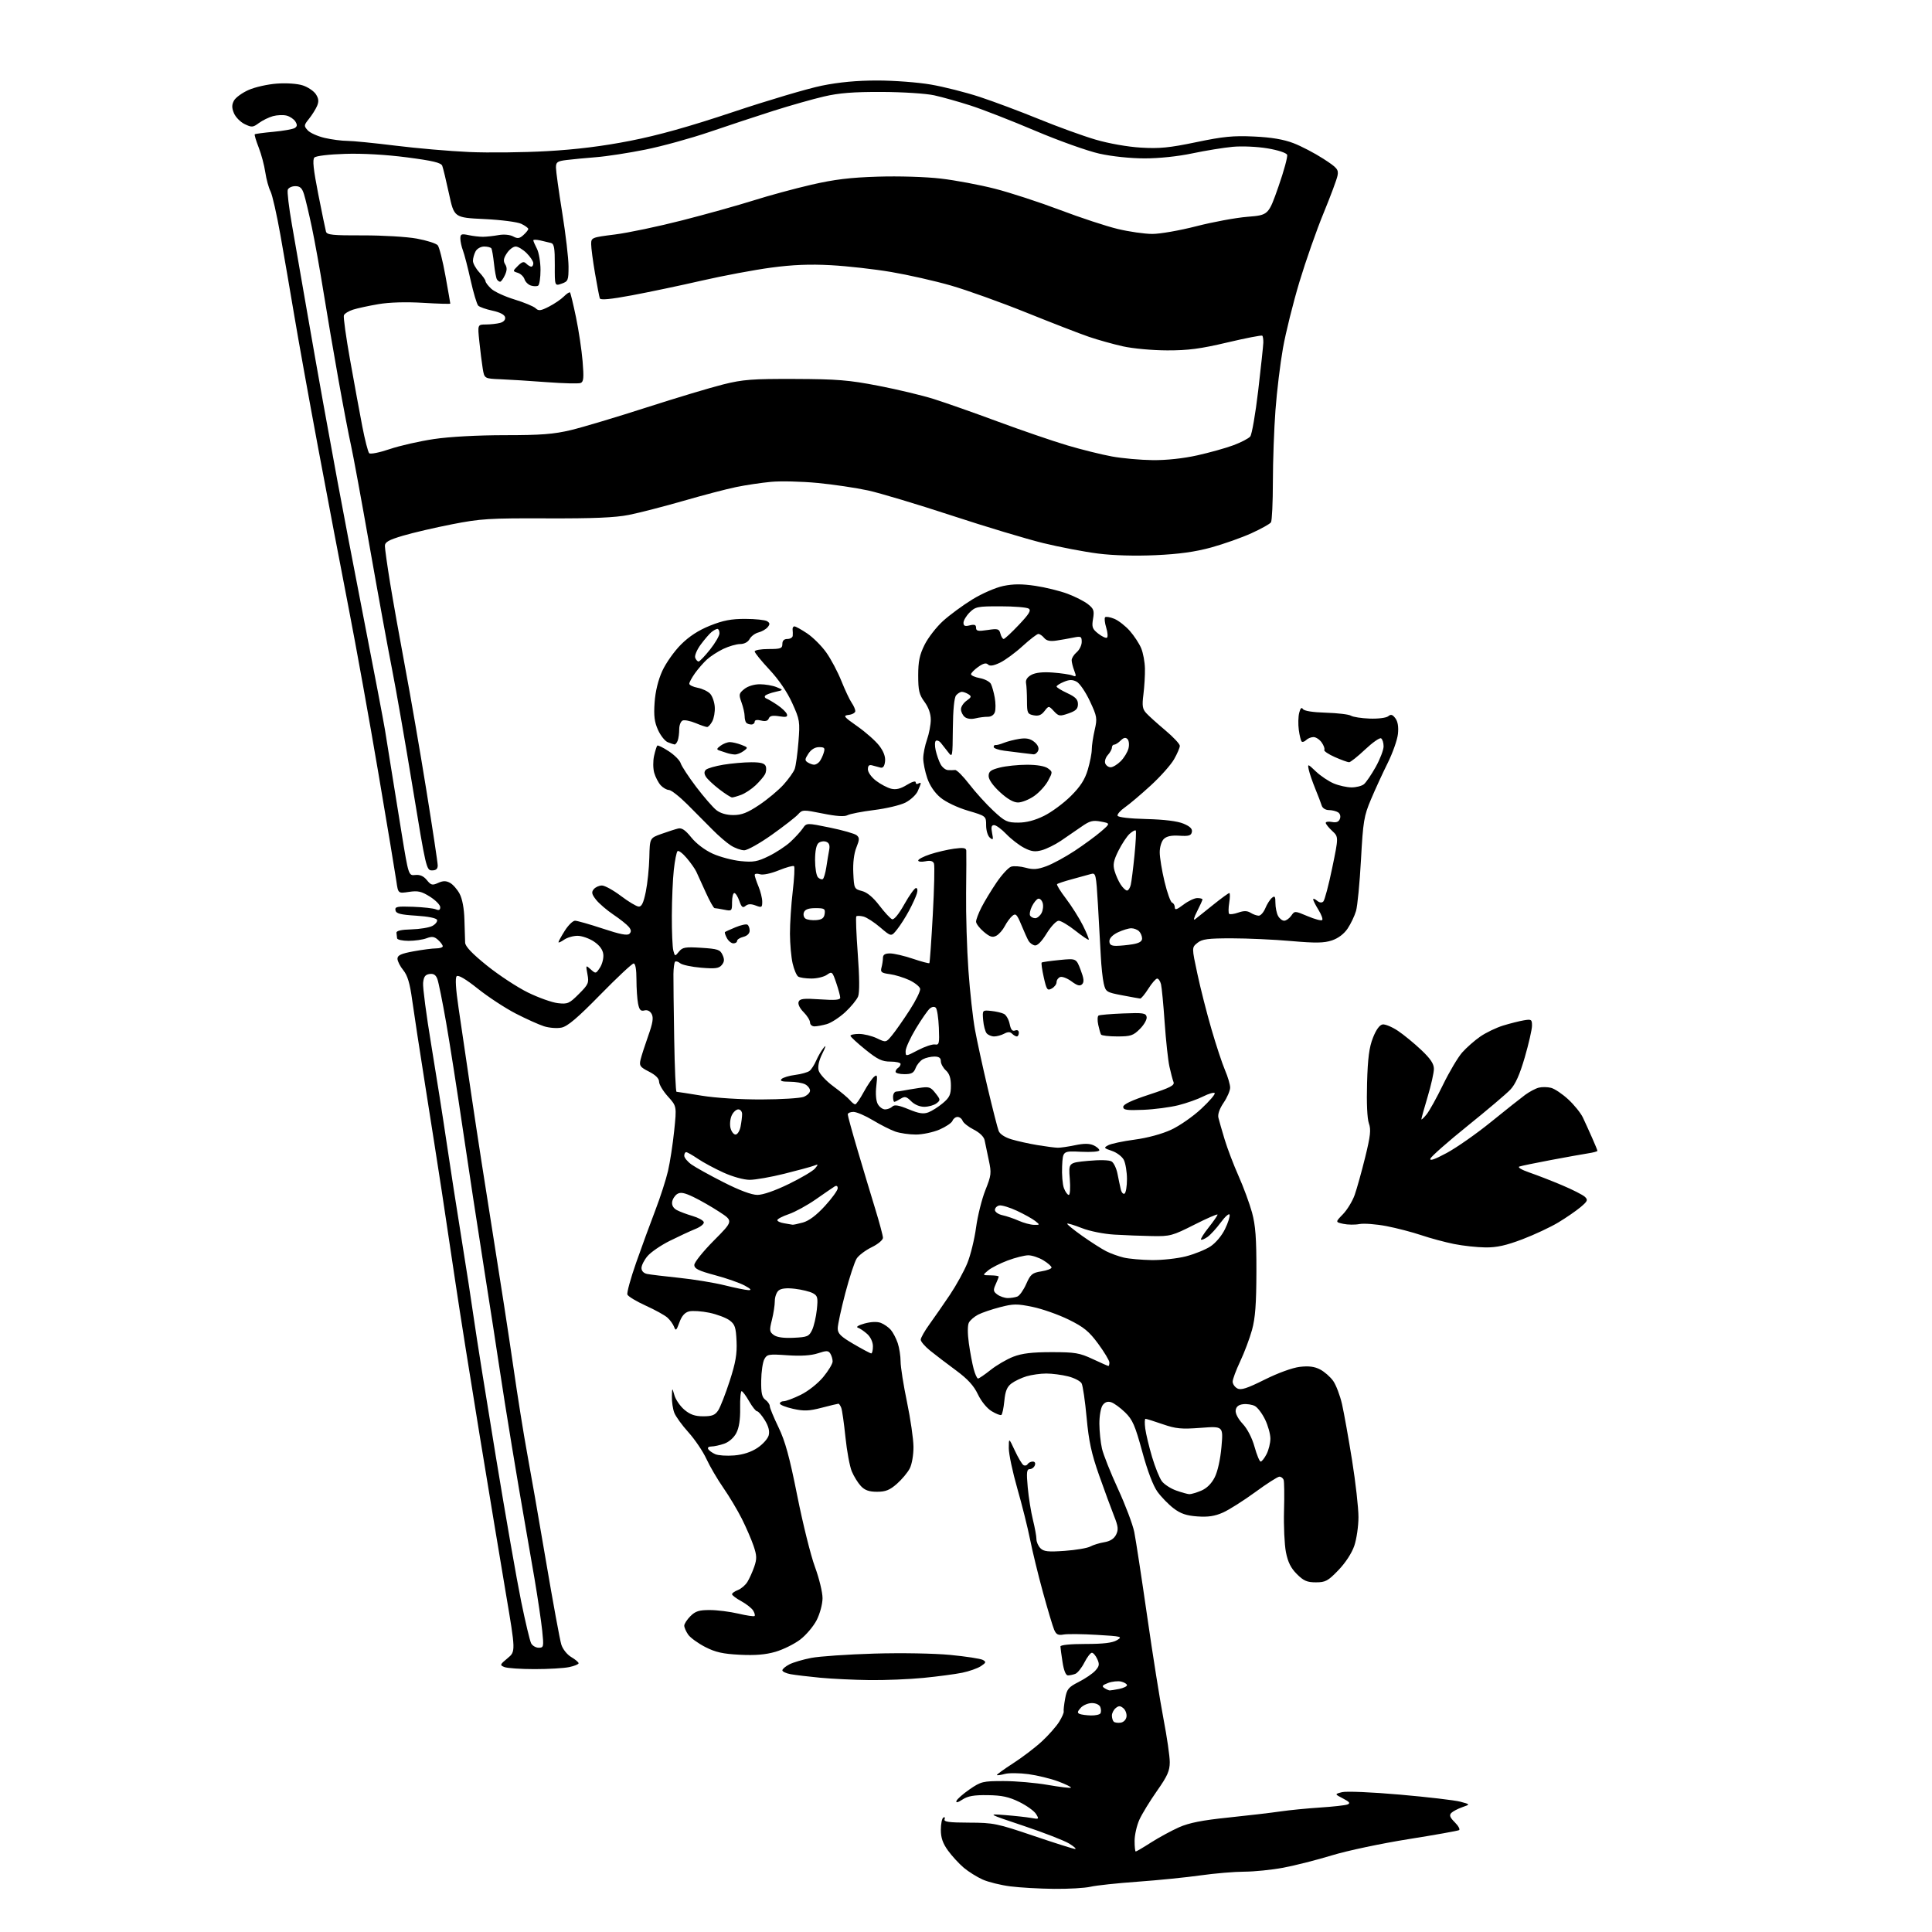 <?xml version="1.0" encoding="UTF-8" standalone="no"?>
<svg 
  version="1.1" 
  xmlns="http://www.w3.org/2000/svg" 
  xmlns:xlink="http://www.w3.org/1999/xlink" 
  xmlns:svg="http://www.w3.org/2000/svg"
  xmlns:rdf="http://www.w3.org/1999/02/22-rdf-syntax-ns#"
  xmlns:cc="http://creativecommons.org/ns#"
  xmlns:dc="http://purl.org/dc/elements/1.1/"
  viewBox="0 0 768 768"
  width="768"
  height="768"
>
<style>svg {background-color: white; }</style>"
<path stroke="none" fill="black" fill-rule="evenodd" d="M419.00,750.85C413.23,750.79 405.41,750.35 401.62,749.86C397.84,749.38 392.89,748.16 390.62,747.15C388.36,746.14 384.97,744.02 383.10,742.44C381.23,740.86 378.42,737.80 376.85,735.64C374.77,732.76 374.00,730.54 374.00,727.41C374.00,725.05 374.44,722.84 374.99,722.51C375.53,722.17 375.75,722.48 375.48,723.20C375.09,724.21 377.23,724.51 385.24,724.53C394.94,724.56 396.34,724.85 410.88,729.78C419.34,732.65 426.77,735.00 427.38,735.00C428.00,734.99 426.93,734.02 425.00,732.84C423.07,731.66 414.98,728.51 407.00,725.84C392.50,720.99 392.50,720.99 399.50,721.52C403.35,721.82 408.00,722.33 409.84,722.65C413.05,723.23 413.13,723.17 411.84,721.09C411.10,719.89 408.11,717.75 405.19,716.31C401.05,714.28 398.27,713.68 392.64,713.60C387.17,713.52 384.73,713.95 382.59,715.35C380.76,716.55 379.92,716.74 380.20,715.90C380.44,715.19 382.79,713.12 385.42,711.30C389.95,708.18 390.70,708.00 398.98,708.00C403.80,708.00 411.68,708.69 416.51,709.53C421.33,710.37 425.47,710.86 425.71,710.63C425.94,710.39 423.68,709.28 420.68,708.15C417.68,707.03 412.34,705.73 408.80,705.25C405.26,704.78 401.07,704.74 399.48,705.16C397.90,705.59 396.46,705.79 396.28,705.62C396.11,705.44 399.01,703.34 402.73,700.94C406.46,698.54 411.64,694.58 414.26,692.14C416.87,689.71 419.92,686.24 421.04,684.44C422.15,682.64 422.96,680.80 422.84,680.34C422.72,679.88 422.98,677.57 423.41,675.22C424.10,671.42 424.71,670.68 428.84,668.58C431.40,667.28 434.36,665.27 435.41,664.10C437.00,662.34 437.13,661.57 436.18,659.50C435.55,658.12 434.59,657.00 434.04,657.00C433.49,657.00 432.15,658.74 431.06,660.88C429.98,663.01 428.35,665.03 427.46,665.38C426.57,665.72 425.24,666.00 424.51,666.00C423.68,666.00 422.88,664.03 422.38,660.75C421.93,657.86 421.55,655.05 421.54,654.50C421.51,653.90 425.48,653.50 431.50,653.50C438.61,653.50 442.22,653.07 444.00,652.00C446.36,650.58 445.91,650.46 436.00,649.88C430.23,649.53 424.28,649.48 422.78,649.75C420.62,650.14 419.86,649.75 419.05,647.87C418.49,646.57 416.49,639.88 414.60,633.00C412.71,626.12 410.41,616.67 409.48,612.00C408.55,607.33 406.26,598.18 404.39,591.67C402.53,585.16 401.00,577.96 401.01,575.67C401.02,571.50 401.02,571.50 403.41,576.63C404.72,579.45 406.26,582.04 406.83,582.39C407.40,582.75 408.14,582.58 408.49,582.02C408.84,581.46 409.75,581.00 410.53,581.00C411.37,581.00 411.71,581.60 411.36,582.50C411.05,583.33 410.13,584.00 409.33,584.00C408.13,584.00 407.99,585.27 408.54,591.25C408.90,595.24 409.83,601.04 410.60,604.14C411.37,607.25 412.00,610.70 412.00,611.82C412.00,612.94 412.72,614.58 413.60,615.46C414.92,616.77 416.67,616.96 423.25,616.49C427.67,616.17 432.24,615.40 433.40,614.77C434.55,614.14 437.06,613.37 438.98,613.05C441.30,612.67 442.85,611.67 443.66,610.06C444.65,608.06 444.51,606.78 442.84,602.58C441.72,599.78 439.07,592.55 436.93,586.50C433.87,577.82 432.82,572.98 431.95,563.54C431.35,556.97 430.45,550.84 429.96,549.92C429.47,549.00 427.05,547.75 424.59,547.13C422.13,546.51 418.23,546.00 415.92,546.00C413.62,546.00 410.08,546.50 408.06,547.10C406.04,547.71 403.34,548.99 402.06,549.96C400.31,551.27 399.61,553.00 399.24,556.88C398.96,559.72 398.43,562.23 398.05,562.47C397.67,562.70 395.93,562.03 394.18,560.96C392.32,559.83 390.05,557.04 388.73,554.27C387.09,550.81 384.69,548.19 379.99,544.72C376.42,542.09 371.81,538.58 369.75,536.91C367.69,535.25 366.00,533.29 366.00,532.55C366.00,531.82 367.58,529.03 369.52,526.36C371.45,523.69 375.10,518.42 377.63,514.66C380.15,510.90 383.26,505.25 384.53,502.12C385.81,498.98 387.37,492.61 388.00,487.96C388.63,483.31 390.30,476.62 391.70,473.11C394.07,467.16 394.17,466.32 393.04,461.11C392.37,458.02 391.63,454.49 391.40,453.26C391.14,451.90 389.45,450.25 387.11,449.05C384.98,447.97 382.98,446.39 382.65,445.54C382.33,444.69 381.42,444.00 380.64,444.00C379.85,444.00 378.95,444.69 378.63,445.53C378.31,446.37 375.97,447.94 373.44,449.03C370.91,450.11 366.69,451.00 364.07,451.00C361.44,451.00 357.77,450.47 355.90,449.82C354.03,449.17 350.02,447.14 347.00,445.32C343.98,443.50 340.49,442.00 339.25,442.00C338.01,442.00 337.00,442.45 337.00,443.01C337.00,443.56 338.76,449.97 340.92,457.26C343.07,464.54 346.21,475.00 347.90,480.50C349.59,486.00 350.98,491.20 350.99,492.05C350.99,492.90 349.00,494.58 346.55,495.77C344.10,496.96 341.40,498.98 340.56,500.26C339.72,501.54 337.68,507.75 336.02,514.05C334.37,520.35 333.01,526.64 333.01,528.04C333.00,530.11 334.18,531.28 339.34,534.29C342.82,536.33 345.97,538.00 346.34,538.00C346.70,538.00 347.00,536.73 347.00,535.17C347.00,533.52 346.07,531.50 344.75,530.30C343.51,529.18 341.82,528.03 341.00,527.76C340.14,527.48 341.27,526.78 343.65,526.12C346.28,525.40 348.67,525.31 350.15,525.87C351.44,526.37 353.22,527.61 354.11,528.64C354.99,529.66 356.23,532.03 356.86,533.90C357.49,535.77 358.00,539.06 358.00,541.21C358.00,543.37 359.14,550.61 360.54,557.31C361.94,564.02 363.10,572.04 363.12,575.14C363.14,578.33 362.50,582.08 361.63,583.75C360.79,585.37 358.49,588.12 356.52,589.85C353.69,592.34 352.03,593.00 348.64,593.00C345.48,593.00 343.79,592.41 342.22,590.74C341.05,589.49 339.42,586.86 338.60,584.90C337.78,582.93 336.64,576.82 336.08,571.31C335.51,565.81 334.77,560.56 334.42,559.65C334.07,558.74 333.56,558.00 333.29,558.00C333.01,558.00 330.02,558.72 326.64,559.60C321.56,560.92 319.59,560.99 315.25,560.03C312.36,559.38 310.00,558.44 310.00,557.93C310.00,557.42 310.70,557.00 311.56,557.00C312.42,557.00 315.46,555.86 318.31,554.46C321.26,553.01 325.12,549.96 327.25,547.39C329.31,544.90 330.99,542.11 330.98,541.18C330.98,540.26 330.56,538.85 330.06,538.06C329.29,536.84 328.56,536.83 325.12,537.96C322.41,538.85 318.43,539.11 313.03,538.74C305.52,538.22 304.89,538.33 303.82,540.33C303.19,541.52 302.63,545.33 302.59,548.82C302.52,553.76 302.88,555.43 304.25,556.44C305.21,557.14 306.00,558.28 306.00,558.97C306.00,559.66 307.56,563.43 309.46,567.36C312.12,572.85 313.85,579.14 316.92,594.57C319.12,605.60 322.28,618.35 323.96,622.88C325.63,627.42 326.99,633.02 326.97,635.32C326.96,637.66 325.93,641.48 324.65,644.00C323.38,646.48 320.44,649.96 318.11,651.74C315.78,653.52 311.35,655.71 308.28,656.61C304.32,657.76 300.19,658.10 294.10,657.79C287.33,657.45 284.40,656.79 280.32,654.70C277.47,653.23 274.43,651.03 273.57,649.80C272.71,648.56 272.00,646.96 272.00,646.23C272.00,645.50 273.10,643.80 274.45,642.45C276.45,640.46 277.90,640.00 282.20,640.02C285.12,640.02 290.20,640.67 293.49,641.44C296.79,642.22 299.70,642.64 299.96,642.38C300.22,642.12 299.96,641.14 299.38,640.20C298.80,639.27 296.68,637.60 294.67,636.50C292.65,635.40 291.00,634.15 291.00,633.73C291.00,633.30 292.05,632.55 293.33,632.07C294.60,631.58 296.30,630.13 297.10,628.84C297.90,627.55 299.12,624.83 299.83,622.79C300.90,619.66 300.86,618.35 299.56,614.52C298.71,612.02 296.61,607.16 294.89,603.73C293.17,600.31 289.85,594.76 287.53,591.42C285.20,588.07 282.17,582.89 280.80,579.92C279.43,576.94 276.22,572.20 273.68,569.38C271.13,566.57 268.59,563.05 268.03,561.57C267.46,560.08 267.04,557.21 267.09,555.18C267.18,551.50 267.18,551.50 268.10,554.67C268.60,556.41 270.40,559.00 272.08,560.42C274.37,562.34 276.28,563.00 279.55,563.00C283.07,563.00 284.26,562.53 285.50,560.64C286.35,559.35 288.40,554.09 290.06,548.97C292.42,541.71 293.02,538.22 292.79,533.18C292.54,527.62 292.15,526.44 290.00,524.85C288.62,523.83 285.01,522.47 281.96,521.83C278.92,521.20 275.30,520.96 273.93,521.30C272.20,521.74 271.01,523.10 270.07,525.69C268.90,528.91 268.61,529.17 267.97,527.47C267.57,526.39 266.37,524.73 265.32,523.78C264.27,522.83 260.37,520.68 256.66,519.00C252.95,517.32 249.69,515.34 249.40,514.61C249.12,513.88 250.69,508.16 252.89,501.89C255.09,495.63 258.51,486.28 260.49,481.13C262.47,475.97 264.74,468.93 265.54,465.49C266.34,462.04 267.45,454.84 268.00,449.49C269.01,439.75 269.01,439.75 265.51,435.87C263.58,433.74 262.00,431.10 262.00,430.02C262.00,428.72 260.63,427.34 257.99,425.99C254.41,424.17 254.05,423.65 254.63,421.22C254.99,419.73 256.36,415.47 257.68,411.76C259.49,406.68 259.83,404.55 259.06,403.10C258.41,401.89 257.33,401.36 256.15,401.67C254.69,402.05 254.14,401.46 253.64,398.95C253.29,397.19 253.00,392.88 253.00,389.37C253.00,385.35 252.59,383.00 251.88,383.00C251.27,383.00 245.31,388.58 238.63,395.40C229.65,404.58 225.66,407.97 223.25,408.48C221.45,408.86 218.34,408.62 216.25,407.96C214.19,407.30 209.12,405.02 204.99,402.89C200.86,400.76 194.11,396.34 189.99,393.06C185.14,389.19 182.16,387.44 181.53,388.07C180.90,388.70 181.17,393.16 182.30,400.77C183.27,407.22 185.60,423.07 187.49,436.00C189.39,448.93 193.18,473.45 195.92,490.50C198.66,507.55 202.30,531.17 204.01,543.00C205.71,554.83 208.19,570.35 209.51,577.50C210.84,584.65 214.22,604.00 217.02,620.50C219.82,637.00 222.57,651.96 223.13,653.74C223.70,655.56 225.42,657.73 227.07,658.70C228.68,659.65 230.00,660.76 230.00,661.17C230.00,661.58 228.31,662.27 226.25,662.70C224.19,663.14 218.00,663.50 212.50,663.50C207.00,663.50 201.60,663.13 200.50,662.68C198.62,661.92 198.70,661.70 201.75,659.18C205.00,656.50 205.00,656.50 201.02,633.00C198.84,620.08 194.14,591.73 190.58,570.00C187.02,548.27 182.74,521.27 181.07,510.00C179.40,498.73 176.94,482.30 175.60,473.50C174.25,464.70 171.34,446.02 169.11,432.00C166.89,417.98 164.52,402.45 163.84,397.50C162.93,390.83 162.01,387.77 160.31,385.67C159.04,384.12 158.00,382.06 158.00,381.10C158.00,379.74 159.42,379.08 164.37,378.17C167.87,377.53 171.92,377.00 173.37,377.00C174.81,377.00 176.00,376.62 176.00,376.15C176.00,375.69 175.16,374.55 174.14,373.63C172.66,372.29 171.73,372.15 169.57,372.97C168.09,373.54 164.87,374.00 162.43,374.00C160.00,374.00 157.93,373.55 157.85,373.00C157.77,372.45 157.66,371.46 157.60,370.80C157.53,370.00 159.53,369.54 163.56,369.44C166.89,369.35 170.63,368.73 171.87,368.07C173.11,367.41 173.95,366.33 173.73,365.68C173.50,364.97 170.23,364.30 165.43,364.00C159.12,363.60 157.46,363.17 157.20,361.85C156.93,360.41 157.85,360.23 164.20,360.46C168.21,360.61 172.29,361.07 173.25,361.47C174.49,362.00 175.00,361.75 175.00,360.62C175.00,359.74 173.17,357.87 170.94,356.46C167.56,354.33 166.15,354.00 162.57,354.54C158.26,355.19 158.26,355.19 157.57,350.34C157.19,347.68 153.99,328.40 150.44,307.50C146.90,286.60 141.55,256.90 138.55,241.50C135.55,226.10 130.11,197.53 126.46,178.00C122.81,158.47 118.55,134.85 116.99,125.50C115.42,116.15 112.95,101.77 111.49,93.55C110.04,85.33 108.25,77.45 107.52,76.04C106.79,74.63 105.87,71.23 105.46,68.49C105.06,65.74 103.88,61.30 102.83,58.62C101.78,55.94 101.08,53.58 101.27,53.39C101.46,53.20 104.81,52.75 108.72,52.39C112.62,52.03 116.42,51.35 117.16,50.89C118.17,50.26 118.23,49.63 117.41,48.30C116.80,47.34 115.23,46.28 113.91,45.95C112.58,45.62 110.15,45.72 108.50,46.17C106.85,46.63 104.34,47.86 102.91,48.91C100.55,50.66 100.07,50.69 97.25,49.33C95.56,48.51 93.65,46.56 93.00,45.01C92.11,42.85 92.11,41.66 93.00,40.00C93.64,38.80 96.26,36.89 98.82,35.76C101.38,34.62 106.45,33.49 110.09,33.23C113.94,32.95 118.26,33.26 120.39,33.96C122.42,34.63 124.74,36.20 125.56,37.45C126.68,39.16 126.80,40.33 126.04,42.12C125.48,43.43 124.03,45.73 122.83,47.23C120.78,49.79 120.75,50.06 122.32,51.80C123.24,52.82 126.28,54.18 129.08,54.83C131.87,55.47 135.90,56.00 138.04,56.00C140.18,56.00 148.80,56.86 157.21,57.90C165.62,58.95 178.80,60.09 186.50,60.43C194.20,60.77 208.15,60.61 217.50,60.08C229.07,59.43 239.61,58.12 250.50,55.98C261.72,53.78 273.97,50.35 291.50,44.49C305.25,39.89 321.07,35.20 326.66,34.06C333.55,32.66 340.64,32.00 348.73,32.00C355.29,32.00 364.86,32.72 370.01,33.61C375.15,34.49 383.89,36.70 389.43,38.52C394.97,40.34 405.57,44.31 413.00,47.34C420.43,50.38 430.55,54.05 435.50,55.50C440.74,57.04 448.26,58.37 453.50,58.68C460.90,59.13 464.80,58.75 475.50,56.52C486.26,54.27 490.23,53.88 498.50,54.27C505.41,54.59 510.24,55.41 514.15,56.90C517.25,58.09 522.59,60.87 526.00,63.08C531.56,66.67 532.16,67.38 531.69,69.80C531.41,71.28 528.91,77.98 526.15,84.69C523.38,91.39 519.06,103.71 516.54,112.07C514.03,120.43 511.08,132.27 510.00,138.38C508.91,144.50 507.57,155.57 507.02,163.00C506.46,170.43 506.00,183.25 505.99,191.50C505.98,199.75 505.64,207.01 505.23,207.63C504.83,208.26 501.35,210.20 497.50,211.95C493.65,213.71 486.45,216.25 481.50,217.62C475.08,219.38 468.74,220.26 459.41,220.69C451.28,221.06 442.59,220.82 436.51,220.05C431.12,219.37 421.30,217.50 414.70,215.89C408.10,214.27 391.67,209.33 378.20,204.90C364.72,200.47 349.81,196.00 345.07,194.96C340.32,193.93 331.28,192.58 324.97,191.98C318.66,191.38 310.35,191.18 306.50,191.54C302.65,191.90 296.41,192.83 292.64,193.61C288.86,194.38 279.41,196.86 271.64,199.11C263.86,201.35 254.12,203.86 250.00,204.68C244.47,205.77 235.89,206.13 217.34,206.06C194.52,205.97 191.03,206.19 179.73,208.40C172.88,209.74 164.07,211.79 160.14,212.96C154.48,214.64 153.00,215.49 153.00,217.02C153.00,218.09 153.93,224.70 155.07,231.73C156.22,238.75 158.89,253.78 161.02,265.12C163.16,276.47 166.95,298.42 169.45,313.91C171.95,329.39 174.00,342.95 174.00,344.03C174.00,345.41 173.32,346.00 171.72,346.00C169.51,346.00 169.30,345.08 164.08,313.25C161.13,295.24 157.42,273.98 155.84,266.00C154.26,258.02 150.27,236.20 146.98,217.50C143.69,198.80 140.33,180.57 139.52,177.00C138.71,173.43 136.47,161.72 134.55,151.00C132.64,140.28 129.93,124.44 128.55,115.81C127.17,107.18 125.10,95.70 123.96,90.31C122.82,84.91 121.42,79.04 120.86,77.25C120.08,74.74 119.28,74.00 117.39,74.00C116.04,74.00 114.69,74.63 114.40,75.41C114.10,76.18 114.83,82.37 116.02,89.16C117.21,95.95 119.90,111.40 121.99,123.50C124.09,135.60 126.99,152.03 128.44,160.00C129.89,167.97 132.44,181.93 134.10,191.00C135.76,200.07 140.45,224.60 144.52,245.50C148.60,266.40 152.42,286.43 153.01,290.00C153.60,293.57 154.72,300.55 155.50,305.50C156.28,310.45 158.16,322.06 159.66,331.30C162.41,348.11 162.41,348.11 165.11,347.82C166.95,347.63 168.40,348.27 169.68,349.85C171.32,351.88 171.86,352.02 174.15,350.98C176.10,350.09 177.28,350.08 178.86,350.93C180.03,351.55 181.75,353.51 182.70,355.28C183.77,357.28 184.49,361.14 184.61,365.50C184.72,369.35 184.85,373.50 184.90,374.72C184.97,376.24 187.69,379.10 193.60,383.86C198.33,387.66 205.65,392.47 209.85,394.53C214.06,396.59 219.41,398.50 221.74,398.77C225.65,399.22 226.29,398.94 230.10,395.13C233.91,391.33 234.17,390.72 233.52,387.27C232.83,383.57 232.84,383.55 234.83,385.35C236.79,387.12 236.89,387.10 238.49,384.65C239.40,383.26 240.00,380.88 239.82,379.35C239.61,377.51 238.35,375.79 236.10,374.28C234.23,373.03 231.30,372.00 229.57,372.00C227.85,372.00 225.44,372.70 224.22,373.56C223.00,374.41 222.00,374.85 222.00,374.54C222.00,374.22 223.13,372.17 224.51,369.98C225.89,367.79 227.73,366.00 228.58,366.00C229.44,366.00 234.41,367.42 239.63,369.14C246.54,371.44 249.41,371.99 250.21,371.19C251.02,370.38 250.94,369.63 249.93,368.42C249.17,367.50 246.42,365.31 243.81,363.56C241.21,361.81 238.12,359.15 236.94,357.66C235.22,355.47 235.04,354.65 236.03,353.47C236.70,352.66 238.16,352.00 239.28,352.00C240.40,352.00 243.78,353.86 246.79,356.13C249.80,358.41 252.99,360.32 253.87,360.38C255.06,360.47 255.80,358.93 256.71,354.50C257.39,351.20 258.02,345.04 258.12,340.82C258.30,333.14 258.30,333.14 262.90,331.50C265.43,330.60 268.41,329.63 269.52,329.36C271.01,328.99 272.41,329.93 274.81,332.91C276.75,335.33 280.19,337.93 283.29,339.34C286.15,340.64 291.17,341.97 294.42,342.30C299.50,342.81 301.10,342.52 305.63,340.30C308.54,338.88 312.43,336.32 314.26,334.61C316.10,332.90 318.29,330.51 319.12,329.29C320.63,327.08 320.63,327.08 329.89,328.98C334.98,330.02 339.77,331.39 340.53,332.02C341.71,333.00 341.69,333.74 340.41,336.94C339.46,339.31 339.01,343.07 339.20,347.05C339.49,353.22 339.58,353.40 342.64,354.19C344.71,354.72 347.08,356.70 349.57,359.96C351.65,362.69 353.92,365.14 354.62,365.41C355.39,365.70 357.31,363.35 359.49,359.45C361.48,355.90 363.56,353.00 364.12,353.00C364.71,353.00 364.85,353.94 364.45,355.25C364.08,356.49 362.68,359.54 361.34,362.04C360.01,364.53 357.87,367.89 356.59,369.48C354.28,372.39 354.28,372.39 349.91,368.66C347.52,366.61 344.51,364.66 343.23,364.34C341.95,364.02 340.68,363.99 340.40,364.26C340.13,364.54 340.39,371.28 340.98,379.24C341.67,388.54 341.72,394.57 341.11,396.10C340.58,397.42 338.28,400.23 335.99,402.35C333.70,404.46 330.40,406.60 328.67,407.10C326.93,407.59 324.72,408.00 323.76,408.00C322.79,408.00 322.00,407.30 322.00,406.45C322.00,405.60 320.85,403.75 319.44,402.34C317.93,400.84 317.11,399.15 317.46,398.25C317.94,396.98 319.44,396.81 326.02,397.26C331.96,397.67 334.00,397.50 334.00,396.58C334.00,395.91 333.28,393.25 332.41,390.69C330.88,386.20 330.73,386.07 328.69,387.51C327.51,388.33 324.74,388.99 322.53,388.98C320.31,388.98 317.96,388.63 317.31,388.21C316.65,387.79 315.65,385.44 315.08,382.98C314.51,380.51 314.04,375.20 314.02,371.17C314.01,367.14 314.50,359.58 315.12,354.37C315.73,349.16 315.97,344.64 315.65,344.32C315.33,344.00 312.61,344.74 309.60,345.96C306.37,347.27 303.29,347.91 302.07,347.52C300.93,347.16 300.00,347.29 300.00,347.81C300.00,348.33 300.68,350.37 301.50,352.35C302.32,354.32 303.00,357.06 303.00,358.44C303.00,360.74 302.78,360.87 300.38,359.95C298.54,359.25 297.34,359.30 296.37,360.11C295.26,361.03 294.77,360.64 293.89,358.13C293.30,356.41 292.40,355.00 291.90,355.00C291.41,355.00 291.00,356.63 291.00,358.62C291.00,362.15 290.92,362.23 287.88,361.62C286.16,361.28 284.44,361.00 284.06,361.00C283.68,361.00 282.10,358.19 280.55,354.75C278.99,351.31 277.31,347.60 276.79,346.50C276.28,345.40 274.56,342.95 272.95,341.06C271.35,339.17 269.72,337.95 269.32,338.35C268.92,338.75 268.26,342.09 267.85,345.79C267.44,349.48 267.09,357.68 267.07,364.00C267.04,370.32 267.31,376.57 267.66,377.88C268.29,380.22 268.32,380.23 269.90,378.28C271.30,376.55 272.41,376.36 278.82,376.77C285.32,377.18 286.27,377.50 287.22,379.59C288.04,381.37 287.96,382.34 286.92,383.60C285.79,384.96 284.33,385.15 278.69,384.68C274.91,384.36 271.18,383.56 270.39,382.91C269.60,382.25 268.68,381.98 268.35,382.31C268.02,382.64 267.73,384.85 267.70,387.21C267.67,389.57 267.80,401.06 268.00,412.75C268.19,424.44 268.61,434.00 268.93,434.00C269.24,434.01 273.77,434.70 279.00,435.56C284.56,436.46 294.38,437.08 302.68,437.05C310.48,437.03 318.02,436.56 319.43,436.03C320.84,435.49 322.00,434.38 322.00,433.56C322.00,432.74 321.13,431.60 320.07,431.04C319.00,430.47 316.21,430.00 313.87,430.00C310.81,430.00 309.91,429.69 310.68,428.92C311.27,428.33 313.72,427.59 316.13,427.29C318.53,426.98 321.09,426.26 321.81,425.69C322.53,425.13 323.72,423.27 324.45,421.58C325.19,419.89 326.52,417.60 327.42,416.50C328.48,415.20 328.31,415.99 326.92,418.76C325.56,421.48 325.01,423.91 325.41,425.49C325.76,426.87 328.32,429.65 331.26,431.83C334.15,433.95 337.12,436.44 337.87,437.35C338.63,438.26 339.57,439.00 339.96,439.00C340.36,439.00 341.88,436.81 343.33,434.13C344.79,431.45 346.65,428.71 347.46,428.04C348.73,426.98 348.85,427.48 348.34,431.75C347.99,434.71 348.22,437.55 348.91,438.84C349.55,440.03 350.86,441.00 351.84,441.00C352.81,441.00 354.11,440.49 354.73,439.87C355.56,439.04 357.23,439.32 361.18,440.95C365.29,442.65 367.08,442.93 369.06,442.17C370.46,441.64 373.05,439.99 374.81,438.51C377.48,436.26 378.00,435.12 378.00,431.57C378.00,428.58 377.40,426.77 376.00,425.50C374.90,424.50 374.00,422.86 374.00,421.85C374.00,420.53 373.26,420.00 371.43,420.00C370.02,420.00 367.98,420.48 366.89,421.06C365.80,421.64 364.49,423.22 363.98,424.56C363.24,426.51 362.34,427.00 359.52,427.00C357.59,427.00 356.00,426.58 356.00,426.06C356.00,425.54 356.45,424.84 357.00,424.50C357.55,424.16 358.00,423.46 358.00,422.94C358.00,422.42 356.18,422.00 353.96,422.00C350.64,422.00 348.88,421.16 344.03,417.25C340.79,414.64 338.11,412.16 338.07,411.75C338.03,411.34 339.56,411.00 341.47,411.00C343.37,411.00 346.57,411.78 348.57,412.73C352.20,414.47 352.20,414.47 354.65,411.48C356.00,409.84 359.12,405.38 361.59,401.56C364.06,397.75 365.94,393.92 365.77,393.06C365.61,392.21 363.68,390.66 361.49,389.62C359.29,388.59 355.78,387.51 353.67,387.23C350.36,386.79 349.92,386.43 350.41,384.61C350.72,383.45 350.98,381.71 350.99,380.75C351.00,379.50 351.81,379.00 353.81,379.00C355.35,379.00 359.42,379.95 362.86,381.11C366.30,382.27 369.26,383.06 369.44,382.86C369.62,382.66 370.23,374.00 370.80,363.61C371.37,353.23 371.58,344.07 371.27,343.27C370.88,342.25 369.84,341.98 367.86,342.38C366.29,342.69 365.00,342.55 365.00,342.06C365.00,341.56 367.14,340.45 369.75,339.59C372.36,338.73 376.64,337.73 379.25,337.37C382.92,336.88 384.02,337.04 384.11,338.11C384.17,338.88 384.14,346.48 384.04,355.00C383.94,363.52 384.36,377.40 384.97,385.82C385.57,394.25 386.74,404.83 387.57,409.32C388.39,413.82 390.67,424.25 392.62,432.50C394.58,440.75 396.54,448.43 396.98,449.56C397.47,450.83 399.45,452.12 402.12,452.92C404.50,453.63 409.16,454.67 412.48,455.21C415.79,455.76 419.40,456.23 420.50,456.24C421.60,456.26 424.71,455.80 427.42,455.23C430.85,454.51 433.04,454.52 434.67,455.26C435.95,455.84 437.00,456.74 437.00,457.26C437.00,457.79 433.85,458.05 429.75,457.85C422.50,457.50 422.50,457.50 422.21,463.57C422.05,466.91 422.37,470.85 422.93,472.32C423.49,473.79 424.36,475.00 424.86,475.00C425.37,475.00 425.54,472.15 425.26,468.60C424.74,462.19 424.74,462.19 432.55,461.46C437.25,461.02 440.97,461.12 441.90,461.71C442.75,462.25 443.80,464.44 444.22,466.59C444.64,468.74 445.23,471.53 445.53,472.79C445.82,474.05 446.50,474.81 447.03,474.48C447.56,474.15 447.99,471.55 447.99,468.69C447.98,465.84 447.41,462.41 446.74,461.08C446.06,459.75 443.93,458.14 442.01,457.50C438.76,456.41 438.66,456.25 440.55,455.24C441.67,454.64 446.39,453.64 451.04,453.02C456.14,452.34 461.90,450.78 465.54,449.09C468.87,447.56 474.27,443.80 477.54,440.74C480.82,437.69 483.21,434.89 482.85,434.52C482.49,434.16 480.44,434.76 478.29,435.85C476.14,436.95 471.71,438.52 468.44,439.34C465.17,440.16 458.90,440.99 454.50,441.17C447.91,441.44 446.50,441.24 446.50,440.00C446.50,438.98 449.81,437.42 456.81,435.12C465.21,432.37 467.00,431.45 466.49,430.12C466.14,429.23 465.41,426.48 464.87,424.00C464.32,421.52 463.47,413.65 462.97,406.50C462.48,399.35 461.82,392.49 461.52,391.25C461.21,390.01 460.53,389.00 459.99,389.00C459.46,389.00 457.89,390.80 456.50,393.00C455.11,395.20 453.64,396.97 453.24,396.94C452.83,396.90 449.59,396.32 446.03,395.64C439.82,394.46 439.53,394.27 438.75,390.95C438.31,389.05 437.78,384.12 437.58,380.00C437.38,375.88 436.87,366.73 436.45,359.67C435.71,347.30 435.61,346.87 433.59,347.45C432.44,347.78 429.07,348.71 426.10,349.51C423.13,350.31 420.48,351.19 420.21,351.46C419.94,351.73 421.53,354.32 423.75,357.22C425.96,360.13 428.98,364.91 430.46,367.85C431.93,370.79 432.98,373.36 432.79,373.55C432.59,373.74 430.20,372.12 427.47,369.96C424.74,367.79 421.75,366.02 420.84,366.01C419.91,366.00 417.80,368.24 416.05,371.07C414.05,374.32 412.36,376.02 411.33,375.82C410.44,375.64 409.33,374.82 408.86,374.00C408.38,373.18 407.09,370.31 405.99,367.64C404.25,363.44 403.76,362.95 402.42,364.07C401.57,364.77 400.22,366.61 399.42,368.15C398.63,369.68 397.12,371.40 396.06,371.97C394.54,372.78 393.51,372.46 391.07,370.41C389.38,368.99 388.00,367.17 388.00,366.37C388.00,365.57 388.96,363.03 390.14,360.71C391.32,358.39 394.01,353.94 396.13,350.82C398.25,347.70 400.87,344.86 401.95,344.51C403.04,344.17 405.63,344.36 407.71,344.93C410.71,345.76 412.43,345.63 416.00,344.31C418.47,343.40 423.51,340.66 427.19,338.23C430.87,335.80 435.58,332.35 437.65,330.56C441.42,327.30 441.42,327.30 437.61,326.59C434.38,325.98 433.18,326.30 429.79,328.69C427.58,330.23 423.93,332.74 421.66,334.27C419.40,335.79 416.02,337.45 414.15,337.97C411.46,338.71 409.98,338.52 407.12,337.04C405.13,336.02 401.95,333.56 400.05,331.59C398.16,329.61 395.96,328.00 395.18,328.00C394.11,328.00 393.91,328.79 394.37,331.12C394.91,333.82 394.79,334.07 393.50,333.00C392.66,332.31 392.00,330.13 392.00,328.08C392.00,324.40 392.00,324.40 384.75,322.25C380.57,321.01 375.95,318.81 373.85,317.05C371.55,315.15 369.60,312.27 368.60,309.33C367.72,306.75 367.00,303.21 367.00,301.45C367.00,299.69 367.68,296.34 368.50,294.00C369.32,291.66 370.00,288.09 370.00,286.07C370.00,283.71 369.10,281.17 367.50,279.00C365.39,276.13 365.00,274.52 365.00,268.50C365.00,262.89 365.54,260.32 367.54,256.30C368.94,253.49 372.24,249.24 374.87,246.85C377.51,244.46 382.75,240.60 386.53,238.28C390.37,235.92 395.80,233.56 398.84,232.93C402.81,232.10 406.25,232.09 411.55,232.88C415.55,233.47 421.30,234.89 424.33,236.02C427.36,237.15 431.03,239.02 432.48,240.17C434.78,241.98 435.05,242.74 434.50,246.00C433.95,249.27 434.21,250.02 436.55,251.86C438.03,253.02 439.59,253.75 440.02,253.49C440.46,253.22 440.33,251.42 439.74,249.50C439.15,247.58 438.95,245.72 439.30,245.37C439.65,245.02 441.30,245.30 442.97,245.99C444.64,246.68 447.41,248.85 449.13,250.80C450.85,252.76 452.88,255.85 453.64,257.69C454.41,259.52 455.08,263.16 455.13,265.76C455.19,268.37 454.91,272.98 454.53,276.00C453.95,280.58 454.14,281.84 455.67,283.50C456.67,284.60 460.09,287.67 463.25,290.33C466.41,292.98 469.00,295.75 469.00,296.48C469.00,297.20 467.98,299.60 466.72,301.80C465.47,304.01 461.31,308.69 457.47,312.21C453.64,315.73 449.02,319.64 447.20,320.91C445.39,322.17 444.06,323.68 444.25,324.26C444.46,324.88 449.07,325.42 455.67,325.58C462.83,325.76 468.04,326.41 470.44,327.41C473.08,328.51 474.05,329.48 473.79,330.73C473.50,332.17 472.57,332.45 468.83,332.21C465.62,332.01 463.73,332.41 462.61,333.53C461.71,334.43 461.00,336.76 461.01,338.82C461.01,340.84 461.87,346.09 462.92,350.47C463.97,354.86 465.32,358.61 465.92,358.81C466.51,359.00 467.00,359.86 467.00,360.70C467.00,361.87 467.82,361.61 470.43,359.62C472.32,358.18 474.80,357.00 475.93,357.00C477.07,357.00 478.00,357.24 478.00,357.54C478.00,357.84 477.04,359.97 475.86,362.28C474.57,364.81 474.27,366.05 475.11,365.39C475.87,364.79 479.11,362.21 482.29,359.65C485.47,357.09 488.34,355.00 488.67,355.00C488.99,355.00 488.98,356.73 488.64,358.85C488.30,360.96 488.28,362.95 488.60,363.26C488.91,363.58 490.55,363.36 492.23,362.77C494.46,361.99 495.80,362.02 497.13,362.85C498.14,363.48 499.60,364.00 500.37,364.00C501.13,364.00 502.31,362.66 502.99,361.03C503.66,359.40 504.84,357.55 505.61,356.91C506.75,355.96 507.00,356.33 507.00,358.94C507.00,360.70 507.47,363.00 508.04,364.07C508.60,365.13 509.70,366.00 510.48,366.00C511.25,366.00 512.51,365.11 513.28,364.02C514.66,362.04 514.69,362.04 519.81,364.20C522.64,365.40 525.24,366.09 525.59,365.74C525.94,365.39 525.28,363.57 524.11,361.68C522.95,359.80 522.00,357.92 522.00,357.51C522.00,357.09 522.69,357.33 523.54,358.04C524.54,358.86 525.43,358.97 526.05,358.35C526.58,357.82 528.17,351.82 529.57,345.03C532.13,332.68 532.13,332.68 529.56,330.30C528.15,328.99 527.00,327.55 527.00,327.10C527.00,326.65 528.12,326.49 529.49,326.75C531.22,327.08 532.18,326.71 532.63,325.51C533.02,324.51 532.71,323.43 531.90,322.91C531.13,322.43 529.47,322.02 528.22,322.02C526.92,322.01 525.71,321.24 525.41,320.25C525.12,319.29 523.96,316.25 522.83,313.50C521.71,310.75 520.55,307.38 520.26,306.00C519.75,303.54 519.80,303.55 523.12,306.70C524.98,308.46 528.17,310.60 530.22,311.45C532.26,312.30 535.44,313.00 537.28,313.00C539.11,313.00 541.31,312.44 542.17,311.75C543.02,311.06 545.13,307.97 546.86,304.88C548.59,301.79 550.00,298.10 550.00,296.69C550.00,295.27 549.55,293.84 549.00,293.50C548.45,293.16 545.60,295.16 542.65,297.94C539.71,300.72 536.84,303.00 536.28,303.00C535.72,303.00 533.16,302.07 530.60,300.94C528.05,299.81 526.17,298.53 526.43,298.11C526.70,297.68 526.23,296.35 525.40,295.16C524.57,293.97 523.10,293.00 522.14,293.00C521.18,293.00 519.87,293.53 519.22,294.18C518.57,294.83 517.76,295.10 517.43,294.77C517.10,294.44 516.59,292.36 516.29,290.14C516.00,287.93 516.06,284.88 516.45,283.36C516.90,281.55 517.40,281.02 517.90,281.83C518.38,282.61 521.74,283.15 527.08,283.31C531.71,283.45 536.17,283.98 537.00,284.49C537.83,285.01 541.19,285.53 544.48,285.65C547.83,285.77 551.06,285.36 551.84,284.72C552.91,283.83 553.54,284.01 554.69,285.54C555.66,286.83 556.00,288.95 555.70,291.77C555.45,294.12 553.62,299.29 551.65,303.27C549.67,307.25 546.67,313.76 544.99,317.75C542.19,324.39 541.85,326.41 541.01,341.75C540.51,350.96 539.62,360.13 539.04,362.12C538.46,364.11 536.95,367.26 535.70,369.12C534.27,371.25 531.96,372.99 529.46,373.83C526.30,374.88 523.02,374.93 513.23,374.08C506.48,373.48 495.85,373.00 489.59,373.00C480.09,373.00 477.85,373.30 475.98,374.82C473.73,376.64 473.73,376.64 475.97,387.07C477.19,392.81 479.71,402.72 481.57,409.09C483.42,415.47 485.85,422.82 486.97,425.43C488.09,428.03 489.00,431.15 489.00,432.35C489.00,433.55 487.83,436.26 486.40,438.36C484.76,440.78 484.00,442.98 484.34,444.34C484.63,445.53 485.75,449.43 486.83,453.00C487.91,456.57 490.40,463.10 492.36,467.50C494.32,471.90 496.72,478.43 497.70,482.00C499.09,487.09 499.47,492.20 499.44,505.50C499.41,518.37 498.99,524.00 497.69,528.68C496.75,532.08 494.64,537.70 492.99,541.18C491.35,544.66 490.00,548.27 490.00,549.21C490.00,550.16 490.84,551.38 491.86,551.92C493.31,552.70 495.69,551.93 502.71,548.43C507.99,545.79 513.75,543.70 516.67,543.35C520.23,542.93 522.53,543.22 524.74,544.37C526.45,545.25 528.79,547.30 529.95,548.92C531.10,550.55 532.69,554.72 533.48,558.19C534.26,561.66 536.06,571.70 537.47,580.50C538.88,589.30 540.02,599.46 540.01,603.07C540.01,606.69 539.26,611.82 538.35,614.48C537.36,617.39 534.85,621.24 532.04,624.16C527.88,628.47 526.90,629.00 523.08,629.00C519.57,629.00 518.21,628.41 515.52,625.72C513.12,623.32 511.95,620.96 511.17,616.97C510.59,613.96 510.25,606.55 510.42,600.50C510.59,594.45 510.52,588.94 510.26,588.25C510.00,587.56 509.24,587.00 508.57,587.00C507.90,587.00 503.57,589.77 498.95,593.16C494.32,596.54 488.56,600.19 486.13,601.27C482.88,602.71 480.20,603.11 475.96,602.80C471.60,602.49 469.30,601.70 466.53,599.59C464.51,598.05 461.63,595.09 460.11,593.00C458.38,590.61 456.14,584.70 454.05,577.02C451.20,566.58 450.22,564.34 447.24,561.44C445.32,559.58 442.83,557.76 441.70,557.41C440.32,556.97 439.22,557.35 438.33,558.57C437.59,559.57 437.01,562.86 437.02,565.94C437.04,569.00 437.50,573.47 438.06,575.88C438.62,578.29 441.48,585.49 444.43,591.88C447.37,598.27 450.28,605.98 450.89,609.00C451.49,612.02 453.80,627.10 456.02,642.50C458.23,657.90 461.16,676.29 462.52,683.36C463.88,690.44 465.00,698.13 465.00,700.46C465.00,703.93 464.09,705.99 459.91,711.93C457.11,715.92 453.97,721.05 452.93,723.34C451.89,725.63 451.03,729.41 451.02,731.75C451.01,734.09 451.22,736.00 451.48,736.00C451.74,736.00 454.50,734.38 457.60,732.39C460.71,730.41 465.70,727.70 468.69,726.37C472.70,724.60 477.90,723.57 488.32,722.50C496.12,721.69 505.43,720.60 509.00,720.07C512.58,719.55 519.67,718.85 524.76,718.52C529.86,718.19 534.76,717.65 535.64,717.31C536.89,716.83 536.50,716.29 533.88,714.93C530.50,713.18 530.50,713.18 533.50,712.41C535.17,711.98 545.34,712.41 556.50,713.39C567.50,714.35 578.30,715.62 580.50,716.20C584.50,717.27 584.50,717.27 581.29,718.38C579.53,719.00 577.56,720.03 576.92,720.67C576.03,721.57 576.36,722.45 578.31,724.40C579.72,725.81 580.48,727.20 580.01,727.50C579.53,727.79 570.45,729.41 559.82,731.10C549.19,732.79 535.55,735.67 529.50,737.52C523.45,739.36 514.74,741.58 510.14,742.44C505.54,743.30 498.57,744.01 494.64,744.02C490.71,744.03 482.92,744.69 477.32,745.48C471.73,746.28 460.48,747.41 452.32,748.00C444.17,748.58 435.70,749.49 433.50,750.01C431.30,750.53 424.77,750.91 419.00,750.85zM445.46,684.79C446.64,684.62 447.63,683.62 447.80,682.41C447.96,681.26 447.40,679.75 446.55,679.04C445.31,678.01 444.70,678.01 443.50,679.00C442.68,679.68 442.00,681.01 442.00,681.96C442.00,682.90 442.32,683.99 442.71,684.38C443.10,684.77 444.34,684.95 445.46,684.79zM433.69,681.92C435.45,681.96 437.13,681.59 437.44,681.09C437.75,680.59 437.73,679.46 437.40,678.59C437.04,677.67 435.63,677.00 434.05,677.00C432.54,677.00 430.54,677.85 429.59,678.90C428.26,680.37 428.17,680.91 429.19,681.32C429.91,681.61 431.94,681.88 433.69,681.92zM441.12,671.98C441.47,671.99 443.16,671.72 444.88,671.38C446.59,671.03 448.00,670.36 448.00,669.89C448.00,669.42 446.97,668.78 445.71,668.46C444.45,668.15 442.10,668.39 440.49,669.00C438.16,669.89 437.87,670.30 439.03,671.04C439.84,671.55 440.78,671.98 441.12,671.98zM345.64,667.86C339.51,667.79 330.68,667.36 326.00,666.92C321.32,666.47 316.04,665.84 314.25,665.51C312.46,665.18 311.00,664.49 311.00,663.98C311.00,663.47 312.25,662.41 313.77,661.62C315.29,660.83 319.23,659.67 322.52,659.04C325.81,658.41 337.05,657.64 347.50,657.33C358.35,657.01 371.34,657.24 377.79,657.86C384.00,658.46 389.81,659.35 390.70,659.85C392.10,660.63 391.99,660.96 389.89,662.34C388.56,663.21 385.23,664.38 382.49,664.94C379.74,665.50 372.84,666.42 367.14,666.98C361.45,667.54 351.77,667.94 345.64,667.86zM214.15,655.00C216.12,655.00 216.20,654.64 215.54,648.25C215.15,644.54 213.77,635.20 212.47,627.50C211.16,619.80 209.37,609.45 208.49,604.50C207.60,599.55 205.35,586.27 203.49,575.00C201.63,563.73 199.41,549.77 198.57,544.00C197.72,538.23 194.97,520.45 192.46,504.50C189.94,488.55 186.10,463.35 183.92,448.50C181.75,433.65 178.79,414.75 177.35,406.50C175.91,398.25 174.34,390.46 173.86,389.18C173.25,387.53 172.35,386.95 170.75,387.18C169.03,387.42 168.43,388.26 168.19,390.73C168.02,392.50 169.47,403.53 171.41,415.23C173.35,426.93 176.10,444.38 177.51,454.00C178.93,463.62 181.61,480.95 183.48,492.50C185.35,504.05 187.60,518.67 188.49,525.00C189.38,531.33 193.25,555.62 197.10,579.00C200.94,602.38 205.46,628.25 207.15,636.50C208.83,644.75 210.63,652.29 211.14,653.25C211.65,654.21 213.01,655.00 214.15,655.00zM472.78,593.96C473.49,593.98 475.60,593.36 477.47,592.58C479.68,591.65 481.58,589.79 482.85,587.29C484.04,584.96 485.11,580.13 485.55,575.16C486.27,566.91 486.27,566.91 477.29,567.59C469.58,568.17 467.44,567.96 462.15,566.13C458.76,564.96 455.71,564.00 455.36,564.00C455.02,564.00 454.97,565.76 455.26,567.91C455.55,570.06 456.77,575.14 457.97,579.19C459.18,583.25 460.93,587.58 461.87,588.83C462.81,590.07 465.36,591.73 467.54,592.50C469.72,593.28 472.08,593.93 472.78,593.96zM501.14,581.00C501.58,581.00 502.64,579.67 503.47,578.05C504.31,576.43 505.00,573.64 505.00,571.87C505.00,570.09 504.06,566.68 502.90,564.30C501.75,561.92 499.93,559.50 498.85,558.92C497.78,558.35 495.69,558.02 494.20,558.19C492.35,558.40 491.41,559.16 491.20,560.59C491.02,561.85 492.14,564.00 493.99,565.99C495.85,567.98 497.72,571.60 498.70,575.14C499.60,578.36 500.69,581.00 501.14,581.00zM291.86,578.56C295.38,578.27 298.55,577.24 301.09,575.56C303.22,574.15 305.24,571.89 305.58,570.53C306.00,568.88 305.48,566.89 304.02,564.53C302.82,562.59 301.44,561.00 300.95,561.00C300.46,561.00 299.03,559.20 297.78,557.01C296.53,554.81 295.19,553.01 294.80,553.01C294.42,553.00 294.15,556.04 294.22,559.75C294.30,564.25 293.79,567.55 292.70,569.64C291.73,571.51 289.77,573.23 287.88,573.89C286.13,574.50 283.84,575.00 282.79,575.00C281.69,575.00 281.16,575.45 281.54,576.07C281.91,576.66 283.17,577.56 284.35,578.07C285.53,578.58 288.91,578.80 291.86,578.56zM388.79,547.99C389.18,547.98 391.44,546.44 393.82,544.55C396.20,542.66 400.25,540.30 402.82,539.31C406.27,537.98 410.27,537.50 418.00,537.50C427.36,537.50 429.13,537.80 434.37,540.25C437.60,541.76 440.41,543.00 440.62,543.00C440.83,543.00 441.00,542.37 441.00,541.61C441.00,540.85 439.00,537.51 436.57,534.20C432.90,529.22 430.86,527.55 424.82,524.57C420.79,522.59 414.35,520.32 410.50,519.52C404.31,518.24 402.83,518.25 397.55,519.62C394.27,520.47 390.34,521.80 388.82,522.59C387.30,523.38 385.65,524.80 385.15,525.76C384.60,526.80 384.59,530.09 385.13,533.94C385.62,537.48 386.49,542.09 387.05,544.19C387.61,546.28 388.40,548.00 388.79,547.99zM315.49,531.79C320.94,531.53 321.60,531.25 322.82,528.70C323.55,527.16 324.40,523.50 324.71,520.56C325.20,515.80 325.02,515.08 323.10,514.05C321.91,513.42 318.71,512.63 315.99,512.31C312.69,511.92 310.53,512.15 309.52,512.99C308.68,513.68 308.00,515.57 308.00,517.18C308.00,518.79 307.48,522.18 306.84,524.71C305.80,528.84 305.88,529.44 307.59,530.69C308.85,531.61 311.54,531.98 315.49,531.79zM400.61,516.00C401.83,516.00 403.55,515.73 404.42,515.39C405.29,515.06 406.87,512.82 407.93,510.42C409.65,506.53 410.32,505.97 413.93,505.39C416.17,505.04 418.00,504.35 418.00,503.86C418.00,503.37 416.54,502.08 414.75,500.99C412.96,499.90 410.28,499.01 408.79,499.00C407.30,499.00 403.60,499.93 400.58,501.06C397.56,502.19 394.05,503.97 392.79,505.02C390.50,506.93 390.50,506.93 393.75,506.97C395.54,506.99 397.00,507.20 397.00,507.45C397.00,507.70 396.46,509.10 395.79,510.56C394.74,512.86 394.84,513.41 396.48,514.61C397.53,515.37 399.38,516.00 400.61,516.00zM297.50,512.85C298.92,512.90 298.48,512.36 296.00,511.02C294.07,509.97 288.79,508.12 284.25,506.91C277.65,505.14 276.00,504.32 276.00,502.83C276.00,501.80 279.49,497.45 283.75,493.16C291.50,485.36 291.50,485.36 286.00,481.76C282.98,479.78 278.34,477.12 275.71,475.86C272.05,474.10 270.52,473.81 269.21,474.63C268.27,475.22 267.36,476.64 267.19,477.78C266.99,479.11 267.67,480.29 269.05,481.03C270.25,481.67 273.06,482.72 275.29,483.37C277.52,484.02 279.53,485.10 279.76,485.79C280.00,486.49 278.52,487.70 276.34,488.57C274.23,489.43 269.64,491.56 266.14,493.31C262.64,495.06 258.70,497.77 257.39,499.33C256.07,500.88 255.00,503.01 255.00,504.06C255.00,505.23 255.86,506.14 257.25,506.42C258.49,506.67 264.23,507.36 270.00,507.96C275.77,508.56 283.88,509.89 288.00,510.91C292.12,511.94 296.40,512.81 297.50,512.85zM457.86,500.90C461.90,500.95 467.98,500.29 471.36,499.43C474.74,498.57 479.13,496.80 481.13,495.50C483.24,494.12 485.68,491.22 486.96,488.57C488.18,486.07 489.00,483.49 488.78,482.85C488.57,482.22 486.99,483.61 485.26,485.96C483.54,488.30 481.17,490.89 480.00,491.71C478.83,492.53 477.67,493.00 477.42,492.76C477.18,492.51 478.55,490.33 480.48,487.91C482.40,485.48 483.98,483.20 483.99,482.83C484.00,482.46 479.85,484.26 474.78,486.83C466.08,491.23 465.14,491.49 458.03,491.36C453.89,491.29 447.12,491.03 443.00,490.78C438.70,490.52 433.18,489.42 430.06,488.19C427.07,487.01 424.45,486.22 424.24,486.42C424.03,486.63 426.71,488.82 430.18,491.28C433.66,493.74 437.95,496.48 439.72,497.38C441.49,498.28 444.64,499.42 446.72,499.91C448.80,500.40 453.81,500.84 457.86,500.90zM590.50,495.87C587.20,495.84 581.58,495.23 578.00,494.51C574.42,493.79 568.58,492.22 565.00,491.01C561.42,489.80 555.16,488.17 551.09,487.39C547.01,486.61 542.21,486.25 540.41,486.58C538.62,486.92 535.73,486.88 533.98,486.50C530.80,485.80 530.80,485.80 533.86,482.65C535.54,480.91 537.63,477.47 538.51,475.00C539.38,472.52 541.26,465.79 542.68,460.04C544.78,451.50 545.05,449.03 544.15,446.54C543.48,444.69 543.20,438.41 543.43,430.50C543.71,420.57 544.27,416.32 545.78,412.50C547.05,409.27 548.42,407.41 549.63,407.23C550.66,407.09 553.40,408.23 555.71,409.78C558.03,411.33 562.19,414.75 564.96,417.37C568.64,420.85 570.00,422.88 570.00,424.89C570.00,426.41 568.88,431.41 567.50,436.00C566.12,440.59 565.01,444.61 565.02,444.93C565.03,445.24 565.96,444.38 567.08,443.00C568.20,441.62 571.15,436.31 573.63,431.19C576.12,426.08 579.54,420.31 581.23,418.39C582.93,416.46 586.18,413.60 588.47,412.02C590.75,410.45 594.84,408.49 597.56,407.66C600.28,406.83 603.96,405.90 605.75,405.60C608.76,405.09 609.00,405.25 608.99,407.77C608.98,409.27 607.69,414.91 606.12,420.31C604.12,427.19 602.40,431.02 600.38,433.15C598.80,434.82 591.14,441.31 583.36,447.57C575.59,453.83 568.96,459.67 568.62,460.55C568.20,461.63 570.26,460.93 575.10,458.32C579.00,456.22 586.92,450.68 592.69,446.00C598.46,441.32 604.58,436.47 606.28,435.22C607.99,433.97 610.42,432.68 611.69,432.36C612.96,432.04 615.15,432.07 616.56,432.43C617.97,432.78 621.04,434.84 623.38,437.00C625.73,439.16 628.35,442.41 629.21,444.21C630.06,446.02 631.72,449.65 632.88,452.28C634.05,454.90 635.00,457.25 635.00,457.48C635.00,457.72 633.31,458.17 631.25,458.48C629.19,458.80 622.55,459.99 616.50,461.13C610.45,462.27 604.83,463.43 604.00,463.71C603.14,464.00 604.84,465.02 608.00,466.11C611.02,467.15 616.88,469.42 621.00,471.17C625.12,472.91 629.17,474.97 630.00,475.74C631.32,476.98 631.12,477.47 628.33,479.83C626.58,481.30 622.62,484.04 619.51,485.91C616.41,487.79 609.96,490.81 605.18,492.63C598.70,495.09 594.98,495.92 590.50,495.87zM315.00,486.84C315.27,486.92 317.15,486.53 319.17,485.97C321.61,485.29 324.56,483.07 327.92,479.39C330.72,476.34 333.00,473.17 333.00,472.36C333.00,471.43 332.53,471.17 331.75,471.65C331.06,472.08 327.71,474.37 324.30,476.76C320.88,479.14 316.05,481.79 313.55,482.64C311.05,483.49 309.00,484.57 309.00,485.03C309.00,485.49 310.24,486.05 311.75,486.28C313.26,486.51 314.73,486.77 315.00,486.84zM411.00,486.89C413.45,486.94 413.46,486.91 411.50,485.35C410.40,484.48 407.14,482.67 404.25,481.31C401.36,479.96 398.21,479.01 397.25,479.19C396.29,479.38 395.50,480.18 395.50,480.97C395.50,481.77 396.85,482.71 398.50,483.07C400.15,483.42 403.07,484.42 405.00,485.28C406.93,486.13 409.62,486.86 411.00,486.89zM301.07,474.99C303.27,475.00 308.09,473.32 313.57,470.65C318.48,468.26 323.18,465.48 324.00,464.47C325.38,462.77 325.34,462.69 323.50,463.40C322.40,463.82 317.13,465.25 311.79,466.58C306.46,467.91 300.26,469.00 298.02,469.00C295.68,469.00 291.26,467.78 287.60,466.12C284.10,464.53 279.50,462.06 277.39,460.62C275.27,459.18 273.19,458.00 272.77,458.00C272.35,458.00 272.00,458.64 272.00,459.43C272.00,460.22 273.30,461.79 274.89,462.92C276.48,464.05 282.22,467.23 287.64,469.98C293.97,473.19 298.78,474.99 301.07,474.99zM292.39,451.00C293.14,451.00 294.03,449.59 294.38,447.88C294.72,446.16 295.00,443.91 295.00,442.88C295.00,441.84 294.32,441.00 293.48,441.00C292.64,441.00 291.46,442.09 290.85,443.43C290.24,444.76 290.04,447.01 290.39,448.43C290.75,449.84 291.65,451.00 292.39,451.00zM367.47,439.97C365.64,439.99 363.56,439.12 362.21,437.77C360.32,435.87 359.68,435.72 358.00,436.77C356.92,437.44 355.80,438.00 355.51,438.00C355.23,438.00 355.00,437.10 355.00,436.00C355.00,434.90 355.56,433.97 356.25,433.92C356.94,433.88 358.18,433.71 359.00,433.54C359.82,433.36 362.57,432.91 365.11,432.52C369.33,431.87 369.89,432.04 371.86,434.55C373.89,437.12 373.91,437.35 372.25,438.61C371.29,439.34 369.14,439.95 367.47,439.97zM364.92,417.45C367.62,416.03 370.66,415.02 371.67,415.19C373.32,415.47 373.47,414.82 373.21,408.51C373.05,404.66 372.51,401.11 372.00,400.60C371.45,400.05 370.51,400.16 369.62,400.90C368.82,401.56 366.33,405.15 364.08,408.86C361.84,412.58 360.00,416.61 360.00,417.82C360.00,420.02 360.00,420.02 364.92,417.45zM395.19,412.00C394.12,412.00 392.77,411.43 392.20,410.74C391.62,410.04 391.00,407.68 390.82,405.49C390.50,401.51 390.50,401.51 394.00,401.86C395.93,402.05 398.23,402.59 399.12,403.06C400.01,403.54 401.02,405.34 401.36,407.07C401.82,409.33 402.42,410.05 403.50,409.64C404.41,409.29 405.00,409.64 405.00,410.53C405.00,411.34 404.64,412.00 404.20,412.00C403.76,412.00 402.91,411.51 402.31,410.91C401.52,410.12 400.65,410.12 399.17,410.91C398.05,411.51 396.26,412.00 395.19,412.00zM444.14,412.00C440.83,412.00 437.92,411.66 437.68,411.25C437.43,410.84 436.93,409.08 436.56,407.35C436.19,405.61 436.25,403.97 436.69,403.70C437.14,403.43 441.54,403.05 446.48,402.86C454.42,402.54 455.51,402.71 455.81,404.25C456.00,405.22 454.80,407.35 453.15,409.00C450.49,411.67 449.49,412.00 444.14,412.00zM418.07,392.96C416.32,393.90 416.03,393.47 414.91,388.49C414.23,385.46 413.86,382.83 414.09,382.63C414.32,382.43 417.50,381.98 421.16,381.62C427.82,380.96 427.82,380.96 429.56,385.53C430.87,388.96 431.02,390.38 430.16,391.24C429.30,392.10 428.25,391.82 425.94,390.11C424.25,388.86 422.22,388.09 421.43,388.39C420.64,388.69 420.00,389.61 420.00,390.43C420.00,391.26 419.13,392.39 418.07,392.96zM443.75,375.99C445.26,375.98 448.19,375.70 450.25,375.36C452.84,374.93 454.00,374.22 454.00,373.07C454.00,372.15 453.46,370.86 452.80,370.20C452.14,369.54 450.75,369.00 449.70,369.00C448.66,369.00 446.27,369.73 444.40,370.61C442.31,371.61 441.00,372.95 441.00,374.11C441.00,375.51 441.72,376.00 443.75,375.99zM291.54,375.00C290.73,375.00 289.57,374.06 288.95,372.91C288.34,371.77 287.99,370.69 288.17,370.52C288.35,370.35 290.24,369.49 292.36,368.61C294.48,367.73 296.61,367.26 297.11,367.57C297.60,367.87 298.00,368.94 298.00,369.95C298.00,371.07 297.03,372.03 295.50,372.41C294.12,372.76 293.00,373.48 293.00,374.02C293.00,374.56 292.34,375.00 291.54,375.00zM324.50,365.76C326.75,365.57 327.58,364.94 327.82,363.25C328.10,361.24 327.71,361.00 324.18,361.00C321.40,361.00 320.02,361.50 319.57,362.67C319.22,363.59 319.51,364.72 320.22,365.18C320.92,365.64 322.85,365.90 324.50,365.76zM411.52,365.00C412.30,365.00 413.42,364.08 414.02,362.96C414.62,361.84 414.82,360.02 414.47,358.91C414.12,357.80 413.31,357.06 412.67,357.27C412.02,357.48 410.91,358.85 410.19,360.33C409.47,361.80 409.16,363.46 409.50,364.00C409.84,364.55 410.75,365.00 411.52,365.00zM448.00,354.00C448.53,354.00 449.20,352.99 449.49,351.75C449.79,350.51 450.45,345.24 450.97,340.04C451.49,334.84 451.72,330.38 451.47,330.13C451.22,329.88 450.12,330.49 449.03,331.47C447.94,332.46 445.95,335.48 444.60,338.17C442.65,342.08 442.34,343.70 443.05,346.16C443.53,347.86 444.63,350.32 445.49,351.62C446.35,352.93 447.48,354.00 448.00,354.00zM327.07,349.45C327.49,349.20 328.11,347.08 328.47,344.74C328.82,342.41 329.33,339.32 329.61,337.88C329.96,336.03 329.61,335.06 328.42,334.61C327.50,334.26 326.13,334.48 325.37,335.11C324.50,335.83 324.00,338.33 324.00,341.92C324.00,345.05 324.52,348.12 325.16,348.76C325.80,349.40 326.66,349.71 327.07,349.45zM295.83,338.00C294.55,337.99 292.15,337.13 290.50,336.07C288.85,335.02 285.59,332.21 283.25,329.83C280.91,327.45 276.41,322.92 273.25,319.77C270.09,316.62 266.78,314.03 265.90,314.02C265.03,314.01 263.55,313.16 262.62,312.14C261.70,311.11 260.54,308.89 260.06,307.21C259.58,305.52 259.55,302.50 260.00,300.49C260.45,298.48 261.03,296.64 261.28,296.39C261.52,296.14 263.58,297.15 265.85,298.64C268.12,300.12 270.25,302.27 270.59,303.42C270.94,304.56 273.70,308.77 276.73,312.78C279.77,316.78 283.38,320.94 284.76,322.03C286.36,323.29 288.80,324.00 291.52,324.00C294.82,324.00 297.12,323.10 301.78,319.99C305.09,317.78 309.43,314.16 311.44,311.94C313.45,309.71 315.46,306.91 315.90,305.70C316.35,304.49 317.02,299.66 317.39,294.96C318.04,286.82 317.93,286.11 314.91,279.46C312.93,275.08 309.58,270.17 305.88,266.21C302.65,262.76 300.00,259.49 300.00,258.96C300.00,258.43 302.48,258.00 305.50,258.00C310.33,258.00 311.00,257.76 311.00,256.00C311.00,254.67 311.67,254.00 313.00,254.00C314.10,254.00 315.05,253.44 315.12,252.75C315.18,252.06 315.16,250.94 315.07,250.25C314.99,249.56 315.31,249.00 315.81,249.00C316.30,249.00 318.59,250.27 320.90,251.82C323.20,253.37 326.61,256.77 328.46,259.38C330.32,261.99 333.03,267.10 334.48,270.74C335.94,274.37 337.78,278.27 338.57,279.40C339.35,280.52 340.00,281.99 340.00,282.66C340.00,283.32 338.83,284.01 337.41,284.18C335.02,284.47 335.29,284.84 340.85,288.75C344.17,291.08 348.07,294.54 349.52,296.44C351.26,298.71 352.04,300.83 351.82,302.69C351.60,304.60 351.02,305.38 350.00,305.13C349.18,304.92 347.71,304.53 346.75,304.26C345.49,303.90 345.00,304.34 345.00,305.83C345.00,306.99 346.43,308.99 348.25,310.37C350.04,311.73 352.72,313.15 354.22,313.52C356.16,314.01 357.95,313.57 360.47,312.02C362.50,310.76 364.00,310.32 364.00,310.98C364.00,311.60 364.45,311.84 365.00,311.50C365.55,311.16 366.00,311.11 366.00,311.39C366.00,311.68 365.46,313.09 364.80,314.53C364.14,315.98 361.95,318.00 359.93,319.04C357.91,320.07 352.30,321.40 347.47,322.00C342.64,322.60 337.89,323.53 336.90,324.05C335.69,324.70 332.49,324.49 327.06,323.39C319.26,321.82 318.95,321.83 317.25,323.72C316.29,324.79 311.60,328.44 306.83,331.83C302.06,335.22 297.11,338.00 295.83,338.00zM404.76,327.00C408.02,327.00 411.39,326.11 415.05,324.30C418.05,322.81 422.83,319.28 425.67,316.45C429.50,312.63 431.24,309.92 432.42,305.97C433.29,303.04 434.00,299.40 434.00,297.89C434.00,296.39 434.52,292.92 435.15,290.19C436.22,285.53 436.11,284.82 433.24,278.70C431.56,275.11 429.20,271.64 428.00,271.00C426.33,270.11 425.14,270.11 422.91,271.04C421.31,271.70 420.00,272.54 420.00,272.90C420.00,273.26 421.91,274.44 424.25,275.53C427.52,277.05 428.50,278.05 428.50,279.90C428.50,281.78 427.68,282.58 424.74,283.60C421.27,284.80 420.83,284.73 418.94,282.70C416.89,280.50 416.89,280.50 415.19,282.68C413.95,284.28 412.80,284.72 410.87,284.34C408.45,283.85 408.25,283.42 408.24,278.66C408.23,275.82 408.07,272.63 407.87,271.56C407.63,270.28 408.36,269.15 410.00,268.26C411.64,267.37 414.56,267.05 418.50,267.35C421.80,267.59 425.30,268.12 426.27,268.51C427.83,269.14 427.92,268.91 427.02,266.55C426.46,265.08 426.00,263.22 426.00,262.43C426.00,261.63 426.90,260.21 428.00,259.27C429.10,258.33 430.00,256.48 430.00,255.16C430.00,253.00 429.70,252.84 426.75,253.44C424.96,253.81 421.90,254.35 419.94,254.64C417.42,255.02 416.01,254.71 415.07,253.59C414.35,252.71 413.31,252.00 412.77,252.00C412.22,252.00 409.40,254.18 406.48,256.84C403.57,259.51 399.52,262.47 397.49,263.44C394.90,264.67 393.48,264.88 392.74,264.14C392.00,263.40 390.83,263.69 388.84,265.11C387.28,266.23 386.00,267.54 386.00,268.02C386.00,268.51 387.59,269.21 389.53,269.57C391.47,269.93 393.43,270.97 393.90,271.87C394.36,272.76 395.05,275.21 395.42,277.29C395.80,279.38 395.83,281.96 395.49,283.03C395.12,284.19 394.00,284.95 392.69,284.93C391.48,284.91 389.26,285.19 387.74,285.56C386.07,285.97 384.40,285.75 383.49,285.00C382.67,284.31 382.00,282.94 382.00,281.93C382.00,280.93 383.01,279.40 384.25,278.53C386.16,277.18 386.27,276.80 385.00,275.99C384.18,275.46 382.99,275.02 382.37,275.02C381.75,275.01 380.71,275.64 380.06,276.42C379.32,277.32 378.84,282.18 378.77,289.57C378.66,301.15 378.64,301.27 376.83,298.90C375.82,297.58 374.52,295.93 373.94,295.23C373.36,294.53 372.50,294.19 372.04,294.47C371.58,294.76 371.54,296.46 371.95,298.27C372.35,300.07 373.22,302.55 373.88,303.77C374.53,305.00 375.84,306.05 376.79,306.12C377.73,306.18 379.03,306.17 379.67,306.09C380.32,306.01 382.85,308.55 385.29,311.72C387.74,314.90 392.03,319.64 394.83,322.25C399.45,326.56 400.36,327.00 404.76,327.00zM404.67,319.00C402.88,319.00 400.44,317.60 397.48,314.87C394.72,312.33 393.00,309.88 393.00,308.49C393.00,306.66 393.83,306.03 397.44,305.12C399.89,304.50 404.75,304.00 408.25,304.00C412.20,304.00 415.36,304.54 416.56,305.43C418.47,306.83 418.47,306.92 416.62,310.39C415.58,312.33 413.08,315.06 411.06,316.46C409.04,317.86 406.17,319.00 404.67,319.00zM291.01,317.00C290.54,317.00 288.25,315.54 285.92,313.75C283.59,311.96 281.21,309.72 280.62,308.78C279.87,307.57 279.86,306.74 280.60,306.00C281.17,305.43 284.31,304.52 287.57,303.98C290.83,303.45 295.81,303.01 298.64,303.01C302.40,303.00 303.95,303.42 304.39,304.57C304.72,305.44 304.58,306.90 304.08,307.82C303.58,308.75 301.90,310.71 300.34,312.19C298.78,313.66 296.23,315.35 294.68,315.94C293.14,316.52 291.48,317.00 291.01,317.00zM441.51,305.00C442.38,305.00 444.18,303.91 445.50,302.59C446.83,301.26 448.22,298.98 448.59,297.51C448.96,296.03 448.78,294.38 448.19,293.79C447.44,293.04 446.65,293.21 445.49,294.36C444.59,295.26 443.44,296.00 442.93,296.00C442.42,296.00 442.00,296.53 442.00,297.17C442.00,297.82 441.27,299.15 440.38,300.13C439.49,301.12 439.02,302.62 439.35,303.46C439.67,304.31 440.65,305.00 441.51,305.00zM323.63,303.98C324.25,303.99 325.21,303.44 325.76,302.75C326.31,302.06 327.07,300.49 327.44,299.25C328.03,297.33 327.77,297.00 325.59,297.00C323.96,297.00 322.44,297.93 321.35,299.59C319.91,301.79 319.87,302.30 321.08,303.07C321.86,303.56 323.01,303.98 323.63,303.98zM292.06,299.92C291.20,299.88 289.82,299.62 289.00,299.34C288.18,299.07 286.82,298.62 286.00,298.35C284.76,297.94 284.84,297.61 286.44,296.43C287.51,295.64 289.17,295.00 290.13,295.00C291.09,295.00 293.14,295.48 294.68,296.07C297.40,297.11 297.43,297.20 295.56,298.57C294.49,299.36 292.92,299.96 292.06,299.92zM410.78,299.85C410.08,299.77 408.15,299.54 406.50,299.34C404.85,299.15 401.59,298.74 399.25,298.43C396.91,298.13 395.00,297.46 395.00,296.94C395.00,296.42 395.34,296.07 395.75,296.16C396.16,296.25 397.62,295.87 399.00,295.31C400.38,294.75 403.18,294.03 405.22,293.71C407.95,293.29 409.53,293.61 411.14,294.91C412.53,296.04 413.10,297.29 412.70,298.34C412.35,299.25 411.49,299.93 410.78,299.85zM268.14,295.94C267.79,295.90 266.58,295.50 265.45,295.04C264.32,294.59 262.57,292.38 261.56,290.14C260.14,286.99 259.84,284.51 260.22,279.19C260.53,274.79 261.64,270.28 263.29,266.67C264.71,263.57 268.04,258.86 270.69,256.22C273.96,252.95 277.66,250.55 282.26,248.70C287.45,246.63 290.70,246.00 296.26,246.02C300.24,246.02 304.15,246.44 304.94,246.94C306.08,247.66 306.12,248.15 305.14,249.33C304.47,250.14 302.82,251.08 301.49,251.41C300.15,251.75 298.58,252.92 297.99,254.01C297.34,255.23 295.88,256.01 294.21,256.02C292.72,256.03 289.70,256.91 287.50,257.96C285.30,259.02 282.37,260.92 280.99,262.19C279.61,263.46 277.47,265.92 276.24,267.65C275.01,269.39 274.00,271.25 274.00,271.79C274.00,272.33 275.51,273.06 277.36,273.41C279.21,273.76 281.44,274.83 282.32,275.80C283.19,276.76 284.01,279.12 284.13,281.03C284.26,282.94 283.81,285.51 283.14,286.75C282.48,287.99 281.55,289.00 281.09,289.00C280.62,289.00 278.56,288.30 276.51,287.44C274.45,286.58 272.14,286.11 271.38,286.41C270.62,286.70 270.00,288.26 270.00,289.89C270.00,291.51 269.73,293.55 269.39,294.42C269.06,295.29 268.50,295.97 268.14,295.94zM298.67,288.00C297.93,288.00 297.03,287.70 296.67,287.33C296.30,286.97 296.00,285.76 296.00,284.65C296.00,283.55 295.44,281.10 294.76,279.22C293.63,276.07 293.71,275.65 295.87,273.90C297.27,272.77 299.78,272.00 302.05,272.00C304.15,272.00 307.14,272.51 308.68,273.14C311.50,274.29 311.50,274.29 308.20,275.03C306.38,275.43 304.58,276.11 304.20,276.52C303.81,276.94 304.04,277.47 304.70,277.70C305.36,277.94 307.35,279.12 309.12,280.32C310.90,281.52 312.55,283.13 312.81,283.90C313.17,285.00 312.49,285.18 309.71,284.73C307.13,284.31 306.00,284.55 305.60,285.60C305.22,286.59 304.25,286.85 302.52,286.42C300.96,286.02 300.00,286.21 300.00,286.89C300.00,287.50 299.40,288.00 298.67,288.00zM277.72,262.95C278.15,262.93 280.19,260.79 282.25,258.21C284.31,255.62 286.00,252.72 286.00,251.75C286.00,250.79 285.64,250.00 285.19,250.00C284.75,250.00 283.69,250.56 282.84,251.25C281.99,251.94 280.06,254.18 278.54,256.24C277.02,258.30 276.04,260.66 276.36,261.49C276.68,262.32 277.29,262.98 277.72,262.95zM398.97,254.00C399.38,254.00 402.09,251.48 405.00,248.40C409.14,244.03 409.99,242.61 408.90,241.92C408.13,241.43 403.09,241.02 397.70,241.02C388.63,241.00 387.73,241.18 385.45,243.45C384.10,244.80 383.00,246.65 383.00,247.56C383.00,248.83 383.59,249.07 385.50,248.59C387.38,248.12 388.00,248.36 388.00,249.54C388.00,250.85 388.78,251.01 392.56,250.44C396.66,249.82 397.18,249.97 397.68,251.88C397.98,253.04 398.57,254.00 398.97,254.00zM458.26,182.91C463.66,182.97 470.44,182.24 475.93,181.01C480.84,179.92 487.31,178.11 490.33,176.98C493.35,175.85 496.35,174.29 496.99,173.51C497.64,172.73 499.06,164.54 500.15,155.30C501.23,146.06 502.15,137.47 502.19,136.21C502.22,134.95 502.04,133.70 501.77,133.44C501.51,133.18 495.27,134.39 487.90,136.13C477.24,138.65 472.35,139.30 464.00,139.28C458.12,139.27 450.36,138.56 446.36,137.67C442.44,136.79 436.36,135.09 432.86,133.89C429.36,132.70 418.18,128.36 408.00,124.26C397.82,120.16 384.32,115.32 378.00,113.50C371.68,111.68 361.01,109.27 354.31,108.13C347.61,106.99 336.81,105.77 330.31,105.42C321.88,104.96 315.07,105.24 306.50,106.39C299.90,107.27 287.52,109.59 279.00,111.54C270.48,113.50 257.95,116.13 251.16,117.40C242.63,118.99 238.70,119.36 238.43,118.60C238.22,117.99 237.36,113.50 236.52,108.62C235.68,103.73 235.00,98.54 235.00,97.07C235.00,94.45 235.18,94.38 244.45,93.21C249.64,92.56 261.68,90.03 271.20,87.59C280.71,85.16 293.45,81.60 299.50,79.69C305.55,77.77 315.90,74.96 322.50,73.44C331.66,71.33 337.93,70.56 348.99,70.22C357.23,69.96 368.01,70.29 373.99,70.99C379.77,71.66 389.46,73.48 395.52,75.03C401.58,76.58 413.19,80.37 421.33,83.45C429.47,86.54 439.81,89.94 444.32,91.02C448.82,92.10 455.00,92.99 458.06,92.99C461.12,93.00 468.99,91.62 475.56,89.93C482.13,88.24 491.27,86.55 495.87,86.18C504.24,85.50 504.24,85.50 508.20,74.19C510.38,67.96 511.93,62.27 511.65,61.54C511.36,60.77 508.04,59.68 503.87,58.98C499.77,58.29 493.72,58.02 490.01,58.36C486.39,58.70 479.17,59.87 473.96,60.97C468.29,62.17 460.69,62.97 455.00,62.96C449.38,62.96 442.02,62.19 437.00,61.07C432.32,60.03 420.85,55.94 411.50,51.97C402.15,48.00 390.63,43.50 385.90,41.98C381.17,40.45 374.65,38.62 371.40,37.90C368.09,37.17 358.91,36.58 350.50,36.55C339.23,36.51 333.51,36.96 327.50,38.37C323.10,39.39 314.10,41.95 307.50,44.04C300.90,46.14 289.43,49.93 282.00,52.47C274.57,55.00 263.10,58.16 256.50,59.48C249.90,60.81 241.12,62.16 237.00,62.48C232.88,62.81 227.59,63.31 225.25,63.60C221.53,64.06 221.00,64.43 221.00,66.61C221.00,67.99 222.12,76.08 223.50,84.60C224.87,93.12 226.00,102.72 226.00,105.95C226.00,111.44 225.83,111.86 223.25,112.76C220.50,113.72 220.50,113.72 220.54,105.36C220.57,98.65 220.28,96.92 219.04,96.59C218.19,96.37 216.26,95.91 214.75,95.57C213.24,95.24 212.00,95.22 212.00,95.53C212.00,95.84 212.64,97.34 213.43,98.86C214.21,100.38 214.86,104.18 214.86,107.30C214.86,110.42 214.44,113.23 213.92,113.55C213.40,113.87 212.11,113.85 211.04,113.51C209.98,113.17 208.83,112.04 208.50,111.00C208.17,109.96 206.97,108.81 205.83,108.45C203.76,107.79 203.76,107.79 205.87,105.68C207.52,104.04 208.24,103.84 209.19,104.79C209.85,105.45 210.76,106.00 211.20,106.00C211.64,106.00 212.00,105.39 212.00,104.64C212.00,103.89 210.81,102.09 209.36,100.64C207.91,99.19 205.94,98.00 204.98,98.00C204.02,98.00 202.44,99.20 201.48,100.67C200.14,102.71 199.99,103.75 200.82,105.08C201.61,106.34 201.57,107.52 200.70,109.40C200.04,110.82 199.19,111.99 198.81,111.99C198.43,112.00 197.85,111.57 197.53,111.05C197.20,110.52 196.68,107.71 196.37,104.80C196.06,101.88 195.59,99.16 195.34,98.75C195.09,98.34 193.80,98.00 192.48,98.00C191.12,98.00 189.62,98.84 189.04,99.93C188.47,101.00 188.00,102.69 188.00,103.69C188.00,104.70 189.13,106.73 190.50,108.22C191.88,109.70 193.00,111.30 193.00,111.78C193.00,112.26 194.02,113.61 195.28,114.79C196.53,115.96 200.69,117.88 204.53,119.05C208.36,120.22 212.13,121.79 212.91,122.53C214.09,123.67 214.92,123.57 218.20,121.90C220.33,120.81 223.00,119.00 224.12,117.88C225.25,116.75 226.35,116.02 226.58,116.25C226.81,116.48 227.88,120.90 228.96,126.08C230.04,131.26 231.22,139.14 231.59,143.59C232.14,150.22 232.00,151.79 230.79,152.25C229.99,152.56 223.97,152.41 217.41,151.92C210.86,151.42 202.59,150.90 199.02,150.76C192.55,150.50 192.55,150.50 191.89,146.50C191.53,144.30 190.92,139.46 190.54,135.75C189.84,129.00 189.84,129.00 193.17,128.99C195.00,128.98 197.53,128.70 198.80,128.36C200.21,127.98 200.98,127.12 200.79,126.13C200.59,125.10 198.76,124.14 195.78,123.50C193.20,122.95 190.65,122.05 190.10,121.50C189.56,120.95 188.20,116.40 187.08,111.39C185.97,106.38 184.60,101.07 184.03,99.58C183.46,98.09 183.00,95.95 183.00,94.82C183.00,93.04 183.42,92.86 186.25,93.46C188.04,93.84 190.62,94.14 192.00,94.13C193.38,94.12 196.14,93.82 198.14,93.46C200.28,93.07 202.67,93.29 203.97,93.98C205.77,94.95 206.51,94.85 208.08,93.42C209.14,92.47 210.00,91.38 210.00,91.01C210.00,90.63 208.76,89.72 207.25,88.99C205.71,88.24 199.24,87.40 192.52,87.08C180.53,86.50 180.53,86.50 178.48,77.00C177.35,71.78 176.14,66.78 175.80,65.90C175.32,64.68 172.03,63.89 161.79,62.56C153.57,61.48 144.10,60.94 137.25,61.16C130.83,61.35 125.62,61.97 124.98,62.62C124.16,63.44 124.57,67.28 126.50,77.12C127.96,84.48 129.34,91.20 129.58,92.06C129.95,93.38 132.19,93.61 144.26,93.57C152.09,93.55 161.74,94.12 165.69,94.85C169.65,95.57 173.39,96.77 174.01,97.51C174.62,98.25 176.00,103.69 177.06,109.60C178.13,115.51 179.00,120.50 179.00,120.69C179.00,120.88 174.14,120.74 168.20,120.38C161.42,119.97 154.82,120.16 150.45,120.90C146.63,121.55 142.08,122.53 140.34,123.09C138.60,123.64 136.96,124.66 136.70,125.34C136.44,126.03 137.54,134.00 139.16,143.05C140.77,152.10 142.95,163.96 144.00,169.41C145.05,174.85 146.29,179.69 146.76,180.16C147.23,180.63 150.89,179.90 154.90,178.53C158.91,177.17 166.82,175.37 172.48,174.53C178.71,173.60 189.80,173.00 200.63,172.99C215.12,172.99 220.10,172.60 226.97,170.96C231.63,169.84 245.13,165.80 256.97,161.98C268.81,158.17 282.55,154.04 287.50,152.81C295.35,150.85 299.00,150.58 316.00,150.64C332.75,150.70 337.43,151.08 349.17,153.35C356.69,154.80 366.59,157.16 371.17,158.61C375.75,160.05 387.21,164.08 396.62,167.57C406.04,171.05 418.42,175.30 424.12,177.00C429.83,178.70 437.88,180.70 442.00,181.45C446.12,182.21 453.44,182.86 458.26,182.91z" />

</svg>